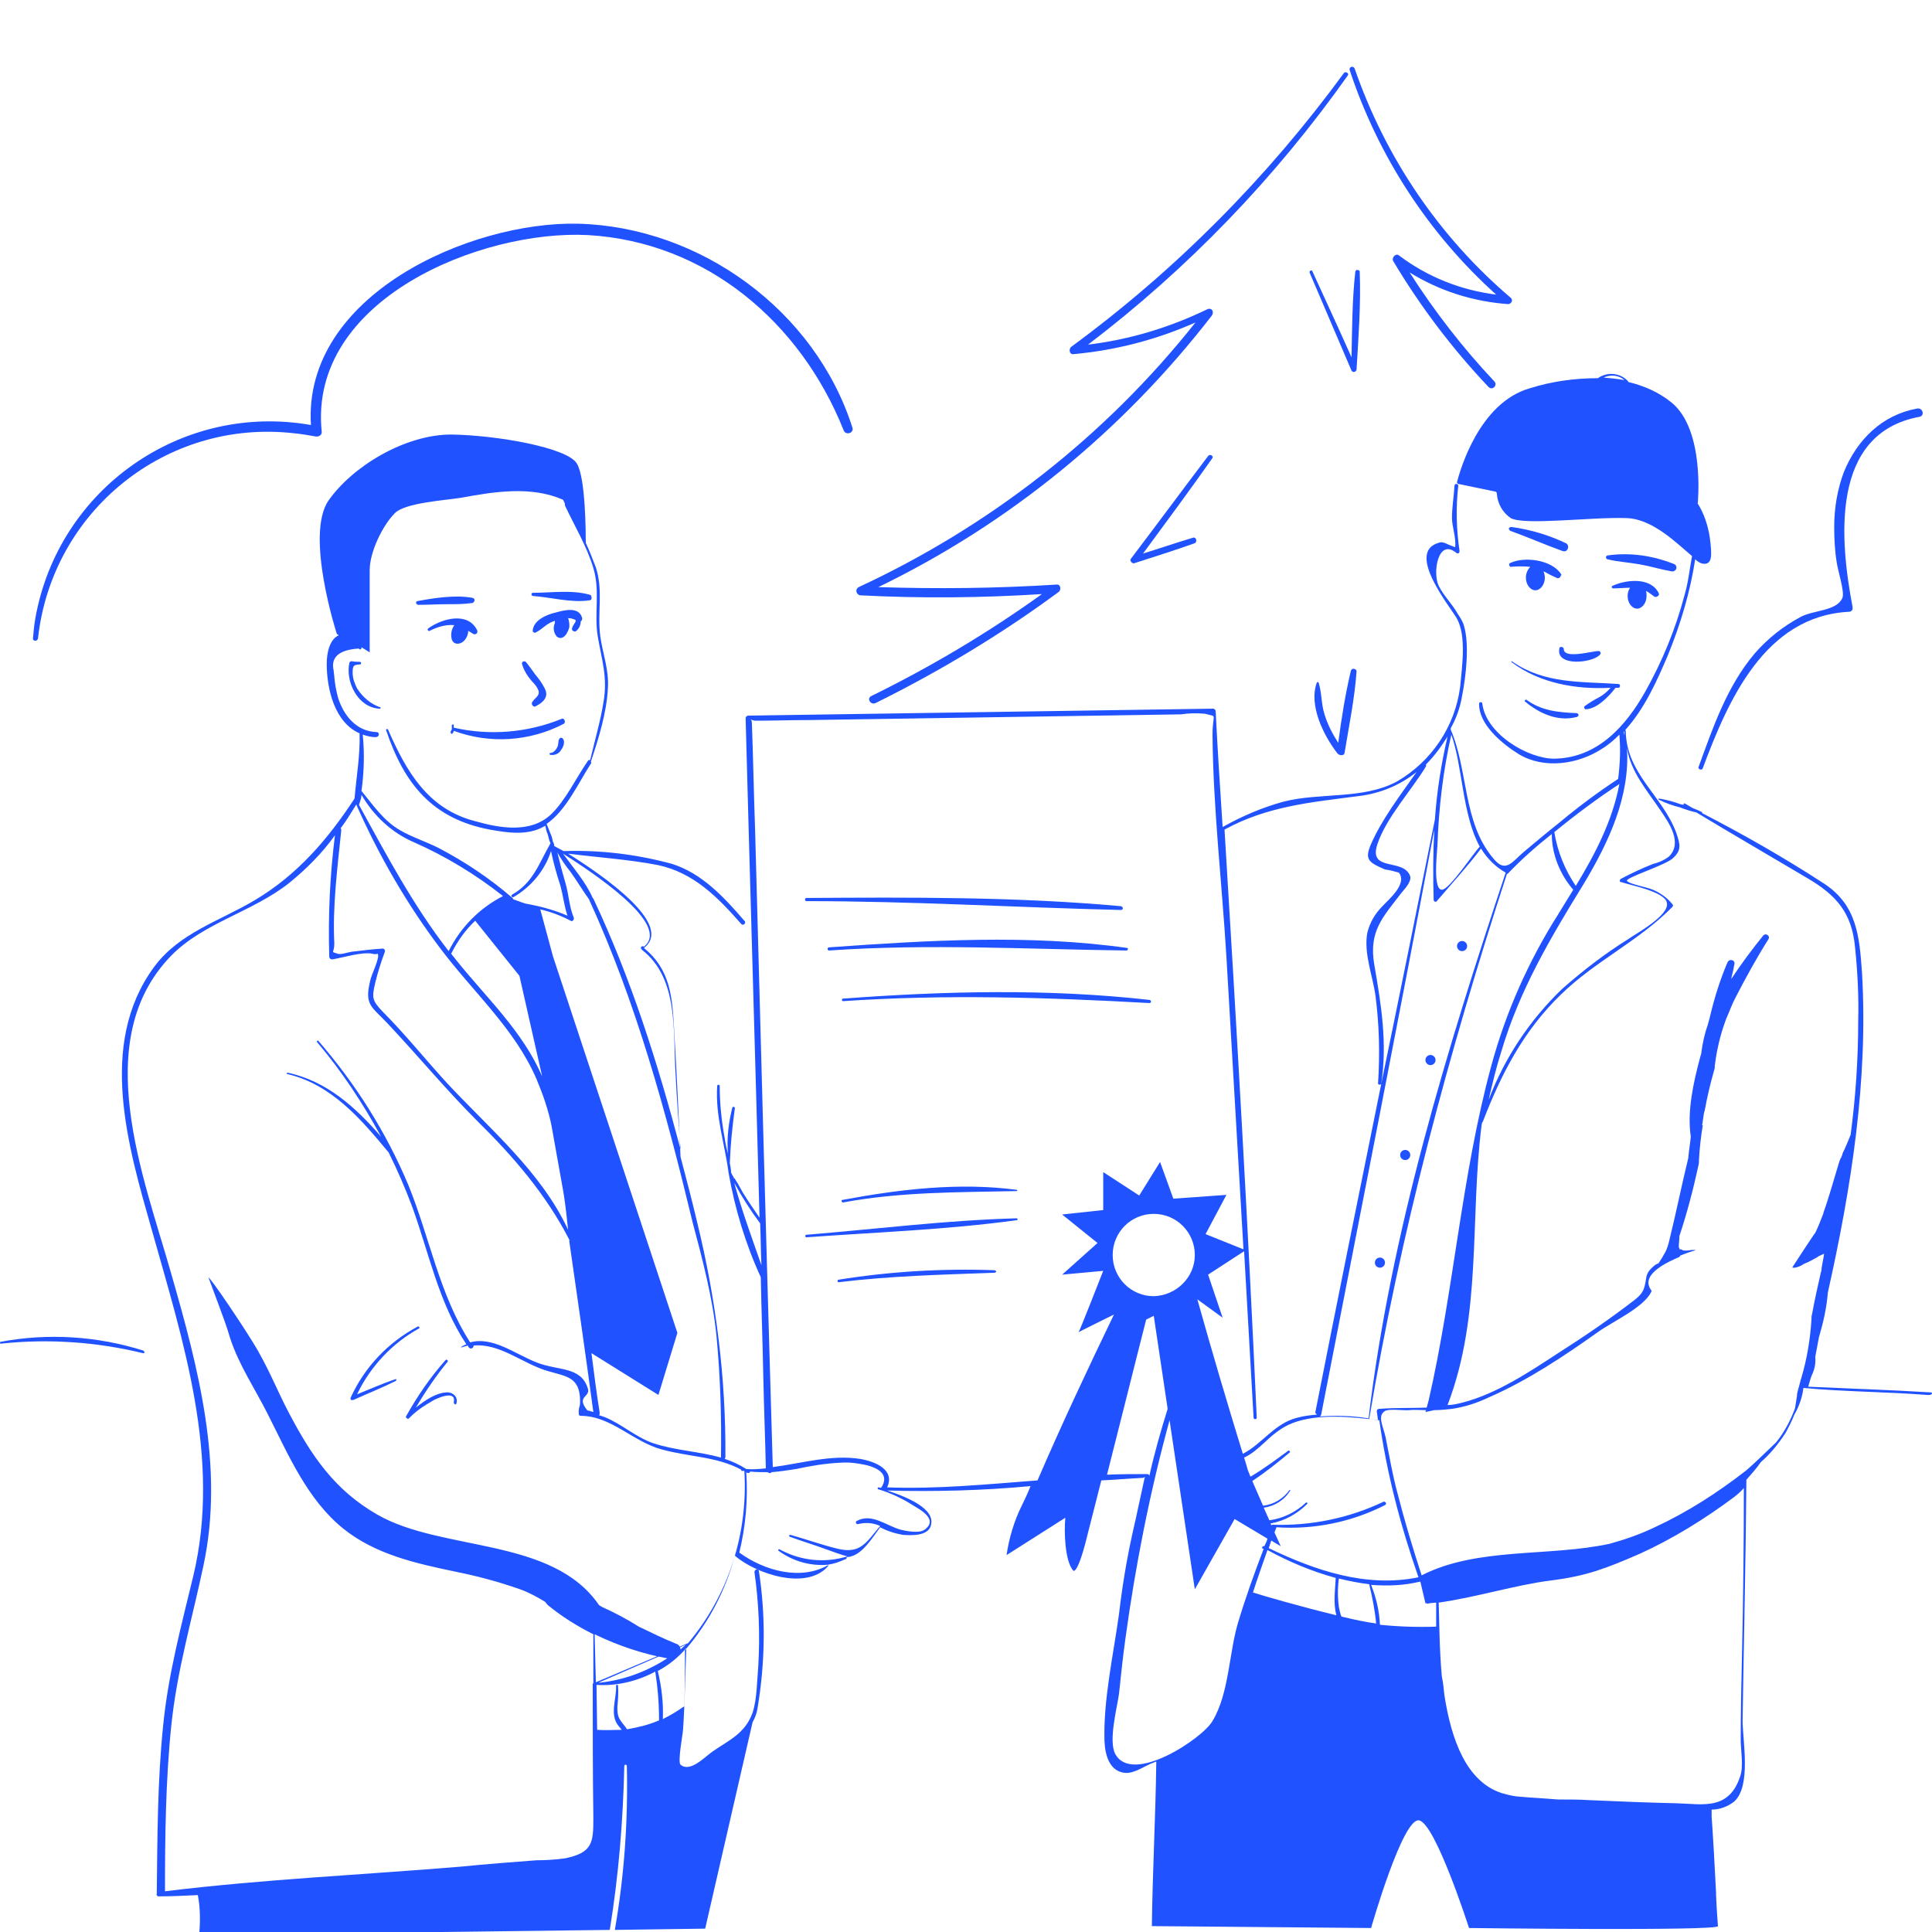 <svg width="310" height="310" viewBox="0 0 310 310" fill="none" xmlns="http://www.w3.org/2000/svg">
<g clip-path="url(#clip0_14268_54588)">
<path d="M61.044 113.506C59.523 112.998 58.205 111.88 57.293 110.458C56.887 109.646 56.583 108.833 56.583 107.919C56.583 106.7 56.786 106.7 57.8 106.598C58.002 106.598 58.002 106.192 57.698 106.192C57.293 106.192 56.887 106.192 56.38 106.09C56.279 106.09 56.178 106.192 56.076 106.293C55.367 109.341 57.394 113.506 60.841 113.709C61.044 113.81 61.145 113.506 61.044 113.506Z" fill="#2152FF"/>
<path d="M63.477 221.286C61.348 221.997 59.32 222.912 57.293 223.724C59.422 219.255 62.97 215.496 67.227 213.159C67.43 213.058 67.227 212.753 67.025 212.855C62.26 215.394 58.509 219.356 56.279 224.232C56.178 224.435 56.279 224.639 56.38 224.639C56.482 224.639 56.583 224.639 56.684 224.639C58.915 223.623 61.246 222.708 63.477 221.591C63.578 221.591 63.578 221.489 63.578 221.388C63.679 221.286 63.578 221.286 63.477 221.286Z" fill="#2152FF"/>
<path d="M71.587 223.42C69.965 223.521 68.241 224.639 66.721 225.858C68.241 223.318 69.863 220.88 71.789 218.544C71.992 218.34 71.688 218.036 71.485 218.239C69.052 220.982 67.025 223.927 65.2 227.178C65.099 227.28 65.099 227.483 65.301 227.584C65.403 227.686 65.605 227.686 65.707 227.483C66.518 226.67 67.43 225.959 68.444 225.35C68.748 225.147 69.153 224.943 69.458 224.74C69.762 224.537 73.31 222.81 72.803 225.045C72.803 225.146 72.904 225.248 73.006 225.35C73.107 225.35 73.209 225.35 73.209 225.248C73.614 224.131 72.6 223.318 71.587 223.42Z" fill="#2152FF"/>
<path d="M129.37 144.59C146.199 144.59 163.027 145.606 179.855 146.012C180.261 146.012 180.261 145.504 179.855 145.403C163.128 143.879 146.199 143.98 129.37 144.082C129.269 144.082 129.168 144.184 129.168 144.387C129.168 144.488 129.269 144.59 129.37 144.59Z" fill="#2152FF"/>
<path d="M133.02 152.007C132.716 152.007 132.716 152.515 133.02 152.515C149.037 151.397 164.852 152.312 180.768 152.515C180.97 152.515 181.072 152.108 180.869 152.108C165.156 149.873 148.733 150.889 133.02 152.007Z" fill="#2152FF"/>
<path d="M135.25 160.235C135.048 160.235 135.048 160.641 135.25 160.641C151.673 159.523 167.994 160.031 184.417 160.946C184.823 160.946 184.721 160.438 184.417 160.438C168.096 158.609 151.572 159.016 135.25 160.235Z" fill="#2152FF"/>
<path d="M135.149 192.538C134.946 192.538 135.047 192.945 135.25 192.945C144.577 191.218 153.7 191.319 163.128 191.116C163.23 191.116 163.23 191.015 163.23 191.015C163.23 190.913 163.128 190.913 163.128 190.913C153.903 189.694 144.374 190.811 135.149 192.538Z" fill="#2152FF"/>
<path d="M163.128 195.485C151.876 195.789 140.623 197.211 129.37 198.126C129.168 198.126 129.168 198.532 129.37 198.532C140.623 197.719 151.977 197.313 163.128 195.789C163.331 195.789 163.331 195.485 163.128 195.485Z" fill="#2152FF"/>
<path d="M159.58 203.814C151.166 203.509 142.752 204.017 134.54 205.338C134.338 205.338 134.338 205.744 134.54 205.744C142.853 204.728 151.166 204.525 159.58 204.22C159.682 204.22 159.783 204.119 159.884 204.017C159.783 203.916 159.682 203.814 159.58 203.814Z" fill="#2152FF"/>
<path d="M23.028 216.716C15.627 214.38 7.72 213.872 0.117 215.294C-0.086 215.294 0.016 215.7 0.117 215.599C7.72 214.786 15.425 215.294 22.927 217.123C23.028 217.123 23.129 217.123 23.231 217.021C23.129 216.919 23.129 216.818 23.028 216.716Z" fill="#2152FF"/>
<path d="M309.818 223.419C303.229 223.013 296.741 222.81 290.151 222.505C290.253 221.997 290.455 221.489 290.557 221.083C290.658 220.88 290.658 220.677 290.76 220.575C291.165 219.661 291.368 218.746 291.266 217.731C291.469 216.613 291.672 215.597 291.875 214.48C292.584 212.144 293.091 209.807 293.294 207.369C297.045 190.608 299.782 173.338 298.768 156.069C298.363 150.279 297.957 145.301 292.787 141.847C286.4 137.682 279.811 133.924 273.12 130.47C273.12 130.368 273.12 130.267 273.019 130.267C272.613 130.064 272.107 129.86 271.6 129.657L270.383 128.946C270.282 128.845 270.18 128.946 270.18 128.946C270.079 129.048 270.18 129.149 270.18 129.149L269.674 129.048C268.558 128.641 267.443 128.337 266.227 128.133C266.125 128.133 266.125 128.133 266.125 128.235C266.125 128.337 266.125 128.337 266.227 128.337C267.241 128.845 268.356 129.251 269.572 129.556C270.383 129.86 271.296 130.165 272.208 130.368C278.088 133.924 284.069 137.378 290.05 140.933C294.713 143.676 297.146 146.52 297.653 152.006C298.059 155.968 298.261 159.828 298.16 163.789C298.16 169.885 297.754 175.98 296.943 182.075C296.538 183.09 296.132 184.106 295.626 185.122V185.224L295.423 185.732C295.22 186.036 295.119 186.443 295.017 186.748C294.206 189.389 293.497 192.03 292.584 194.569V194.671C292.179 195.687 291.773 196.804 291.266 197.82L290.962 198.227C290.557 198.836 290.151 199.446 289.746 200.055C289.036 201.172 288.327 202.188 287.617 203.306V203.407C287.718 203.407 287.921 203.407 288.022 203.407C288.529 203.306 289.036 203.103 289.442 202.798C290.253 202.493 290.962 202.087 291.672 201.68L291.773 201.579C292.077 201.477 292.382 201.274 292.686 201.172C292.584 201.985 292.382 202.798 292.28 203.509C292.28 203.712 292.28 203.915 292.179 204.118C291.672 206.353 291.165 208.588 290.76 210.823C290.658 211.128 290.658 211.432 290.658 211.737C290.455 214.886 289.949 218.035 289.036 221.083C288.833 221.692 288.732 222.302 288.529 222.911C288.428 223.318 288.327 223.623 288.327 224.029C288.225 224.638 288.124 225.349 288.022 225.959C287.313 227.889 286.299 229.819 284.981 231.444C283.156 233.171 281.636 234.695 280.217 235.914C275.655 239.47 270.789 242.619 265.517 245.057C263.186 246.174 260.854 246.987 258.32 247.698C248.486 249.831 237.031 248.206 228.11 252.777C226.69 248.409 225.373 244.041 224.257 239.673C223.446 236.727 222.94 233.679 222.331 230.632C221.926 228.803 221.013 227.28 222.129 226.467C222.737 225.959 225.271 226.365 226.082 226.264C226.893 226.162 227.907 226.264 228.819 226.264C228.819 226.365 228.718 226.467 228.718 226.568L230.137 226.264C231.05 226.264 232.063 226.162 232.976 226.061C235.003 225.756 236.929 225.146 238.855 224.232C245.141 221.489 250.919 217.629 256.495 213.667C258.624 212.144 263.692 209.807 264.909 207.369C265.01 207.267 265.01 207.064 264.909 206.963C263.084 204.423 267.849 202.391 269.471 201.68C269.572 201.579 269.572 201.579 269.572 201.477C270.383 201.172 271.093 200.868 271.904 200.665L272.107 200.563H271.397C270.991 200.665 270.586 200.665 270.282 200.665C270.079 200.665 269.876 200.563 269.775 200.461H269.471C269.471 200.36 269.471 200.258 269.471 200.258L269.369 200.157C269.369 199.547 269.471 198.938 269.471 198.328C270.687 194.671 271.701 190.811 272.512 187.052C272.613 186.748 272.613 186.341 272.613 186.036C272.715 184.208 272.918 182.379 273.222 180.551C273.222 180.551 273.222 180.551 273.12 180.551C273.222 179.941 273.323 179.23 273.424 178.519L273.526 178.214C273.931 175.98 274.438 173.846 275.046 171.713C275.148 171.51 275.148 171.205 275.148 171.002C275.452 168.462 276.06 165.923 276.973 163.485C277.479 162.367 277.885 161.148 278.493 160.031C280.115 156.882 281.839 153.733 283.765 150.685C284.069 150.177 283.359 149.669 282.954 150.076C281.129 152.31 279.406 154.647 277.784 157.085C277.885 156.475 278.088 155.866 278.189 155.256C278.189 155.053 278.29 154.85 278.29 154.749C278.493 154.037 277.479 153.733 277.175 154.444C275.959 157.288 275.046 160.234 274.337 163.282C274.235 163.688 274.134 163.993 274.033 164.399C273.526 165.821 273.222 167.243 273.019 168.666C273.019 168.97 272.918 169.275 272.816 169.58C271.701 173.745 270.687 178.316 271.296 182.379C271.194 183.497 270.991 184.614 270.89 185.833C269.775 190.405 268.863 194.976 267.747 199.446C267.545 200.157 267.342 200.766 266.936 201.376C266.734 201.782 266.43 202.188 266.125 202.696C265.923 202.798 265.619 202.899 265.416 203.103C263.692 204.525 264.402 205.134 263.692 206.963C263.49 207.369 263.287 207.775 262.273 208.588C258.32 211.636 254.163 214.48 250.007 217.121C245.344 220.169 240.173 223.623 234.699 225.045C233.888 225.248 233.077 225.451 232.266 225.451C237.842 210.925 235.814 195.585 237.74 180.449L237.842 180.043C237.842 180.043 237.943 180.043 237.943 179.941C240.883 172.323 244.431 165.415 250.412 159.625C255.887 154.241 262.983 150.99 268.356 145.504C268.457 145.403 268.457 145.2 268.356 145.098C267.545 144.082 266.43 143.27 265.213 142.762C264.301 142.355 261.361 141.847 261.057 141.339C260.753 140.831 267.342 138.8 268.457 137.682C269.876 136.362 269.572 135.448 268.964 133.619C266.734 127.626 260.955 124.172 260.854 117.264C260.854 117.162 260.854 117.162 260.753 117.162C263.895 113.709 265.923 109.137 267.646 105.074C269.674 100.096 271.194 95.017 272.005 89.735C272.309 90.039 272.715 90.344 273.222 90.446C274.742 90.649 274.742 89.227 274.337 86.179C274.033 84.249 273.424 82.421 272.411 80.795C272.411 80.795 273.627 68.91 268.153 64.542C266.125 62.916 263.794 61.901 261.259 61.291C261.259 61.19 261.259 61.19 261.158 61.088C259.84 59.767 257.813 59.666 256.393 60.682C252.643 60.682 248.993 61.19 245.445 62.307C237.335 64.643 234.294 75.411 233.787 77.341C233.787 77.545 233.888 77.646 233.989 77.646L239.869 78.865C240.072 78.865 240.173 79.068 240.173 79.17C240.275 80.795 241.086 82.218 242.404 83.132C244.634 84.351 255.38 82.929 260.955 83.132C265.213 83.233 269.167 87.297 271.498 89.227C271.093 91.36 270.89 93.493 270.282 95.525C268.863 100.909 266.734 106.09 263.997 110.966C260.854 116.553 256.292 121.632 249.399 121.734C245.141 121.734 238.45 117.772 237.842 112.896C237.842 112.591 237.335 112.591 237.335 112.896C237.233 116.248 241.086 119.397 243.721 121.023C247.776 123.461 253.251 122.648 257.103 120.108C258.117 119.499 259.029 118.686 259.84 117.873C260.043 120.21 259.942 122.648 259.637 124.984C256.393 127.118 253.251 129.454 250.209 131.994C248.283 133.517 246.357 135.143 244.532 136.667C242.606 138.292 241.593 140.222 239.565 137.682C234.699 131.892 235.611 123.664 232.773 117.061C232.773 116.959 232.773 116.959 232.773 116.858C233.685 115.232 234.294 113.505 234.598 111.677C235.206 108.629 235.814 103.449 234.902 100.401C234.699 99.69 234.294 99.08 233.888 98.471C232.976 96.846 231.658 95.627 230.847 94.001C229.833 91.868 230.745 86.281 233.685 88.719C233.787 88.82 233.989 88.82 234.091 88.719C234.192 88.617 234.192 88.516 234.192 88.414C233.685 84.96 233.584 81.405 233.989 77.951C233.989 77.545 233.381 77.545 233.381 77.951C233.28 79.678 232.976 81.405 232.976 83.132C232.976 84.452 233.685 86.382 233.483 87.805C233.28 87.703 233.178 87.703 232.976 87.601C232.266 87.398 231.556 86.789 230.847 87.094C225.474 88.617 232.773 97.455 233.787 99.284C235.307 102.128 234.598 106.902 234.294 110.153C233.483 116.553 229.732 122.14 224.156 125.391C218.682 128.337 211.788 127.118 205.909 128.641C202.563 129.556 199.218 130.978 196.177 132.705C195.771 126.508 195.366 120.312 195.061 114.115C195.061 113.912 194.859 113.709 194.656 113.709L120.044 114.826C119.841 114.826 119.638 115.029 119.638 115.232C120.348 141.949 121.159 168.666 121.869 195.382C120.956 194.062 120.044 192.741 119.233 191.42C118.929 190.912 118.625 190.303 118.32 189.795L118.523 190.1C118.422 189.897 118.219 189.693 118.118 189.49C118.016 189.287 117.915 189.084 117.712 188.982V188.881L117.408 188.373C117.408 188.271 117.408 188.271 117.307 188.17C117.307 187.662 117.205 187.154 117.104 186.646C117.205 183.7 117.509 180.754 117.915 177.808C117.915 177.605 117.611 177.503 117.509 177.707C116.901 180.145 116.597 182.583 116.8 185.122C116.597 184.309 116.394 183.497 116.293 182.684C115.786 179.941 115.482 177.097 115.482 174.253C115.482 174.151 115.381 174.049 115.279 174.049C115.178 174.049 115.076 174.151 115.076 174.253C114.772 179.129 116.293 183.497 116.901 188.17C117.915 193.96 119.638 199.649 122.071 204.931C122.173 210.315 122.375 215.597 122.477 220.981C122.578 225.857 122.781 230.733 122.882 235.609C121.869 235.711 120.753 235.813 119.74 235.711C118.625 235 117.509 234.492 116.293 234.086C116.293 233.984 116.394 233.883 116.394 233.883C116.496 221.083 114.874 208.385 111.832 195.992C111.021 192.538 110.109 189.084 109.197 185.63C108.892 178.926 108.588 172.221 108.183 165.516C107.879 160.132 107.676 155.663 103.317 152.107C108.284 148.349 96.525 140.324 91.152 136.971C95.916 137.581 100.782 137.886 105.547 138.8C111.325 140.019 115.178 143.981 118.929 148.247C119.233 148.653 119.841 148.044 119.436 147.739C116.192 143.981 112.643 140.12 107.777 138.597C102.1 137.073 96.322 136.362 90.442 136.565L88.922 135.752V135.651C88.922 135.549 88.922 135.448 88.82 135.244C88.82 135.143 88.719 135.143 88.719 135.041C88.617 134.533 88.516 134.127 88.313 133.721C88.111 133.213 87.908 132.705 87.705 132.197C90.848 130.064 92.875 125.492 94.801 122.546C94.903 122.445 94.903 122.343 94.801 122.242C96.018 118.585 97.336 114.42 97.538 110.458C97.741 107.512 96.728 104.972 96.322 102.128C95.815 98.268 96.829 94.814 95.612 91.055C95.106 89.735 94.599 88.414 93.99 87.094C93.99 85.874 93.99 76.732 92.571 74.395C91.152 71.856 79.798 69.824 72.397 69.723C64.997 69.723 56.583 74.802 52.731 80.287C48.878 85.773 54.048 101.722 54.048 101.722L54.353 101.925C52.832 102.636 52.426 104.871 52.426 106.496C52.426 110.661 53.744 115.943 57.698 117.67C57.799 121.226 57.191 124.578 56.887 128.133C52.629 134.635 47.763 140.324 40.971 144.387C35.193 147.841 28.705 149.669 24.65 155.256C15.627 167.65 20.595 184.106 24.346 197.312C29.414 215.293 35.497 233.984 31.036 252.777C29.11 260.802 26.981 268.624 26.17 276.954C25.258 285.894 25.258 294.833 25.157 303.671C25.157 303.772 25.157 303.772 25.157 303.874C25.055 303.976 25.157 304.179 25.359 304.28H25.461C27.59 304.28 29.617 304.179 31.746 304.077C32.151 306.21 32.151 308.344 31.949 310.477L97.843 309.664C99.262 300.928 99.972 292.192 100.174 283.354C100.174 283.252 100.276 283.151 100.377 283.151C100.478 283.151 100.58 283.252 100.58 283.354C100.782 292.192 100.174 300.928 98.654 309.664L113.15 309.461L120.753 276.345C121.159 275.634 121.463 274.821 121.564 274.008C122.781 266.694 122.882 259.279 121.767 252.066C121.666 251.66 121.058 251.761 121.058 252.269C121.767 257.247 121.97 262.326 121.666 267.405C121.463 269.742 121.463 272.688 120.753 274.821C119.537 278.173 117.003 279.189 114.367 281.018C113.049 281.932 110.717 284.471 109.197 283.151C108.69 282.744 109.602 278.072 109.602 277.462C109.906 273.196 109.906 269.031 109.906 264.764C110.008 264.764 110.008 264.662 110.008 264.662C113.759 260.294 116.394 255.215 117.915 249.628C121.362 252.574 129.37 255.215 132.817 251.355C132.918 251.253 132.918 251.152 132.817 251.05C133.831 250.949 134.845 250.542 135.757 250.136C135.858 250.136 135.858 249.933 135.858 249.831C136.061 249.831 136.264 249.831 136.568 249.73C138.494 249.222 140.015 246.682 141.231 245.057C142.346 245.666 143.664 246.073 144.881 246.276C146.199 246.377 148.834 246.479 149.341 244.854C150.254 242.111 145.489 240.181 142.346 239.165C150.051 239.368 157.755 239.165 165.358 238.454C164.953 239.47 164.446 240.587 163.939 241.603C162.723 244.041 161.912 246.784 161.506 249.526L170.934 243.533C170.731 245.666 170.833 250.542 172.252 252.066C172.962 252.066 173.874 248.612 174.077 247.901L176.712 237.54C178.943 237.438 181.173 237.235 183.403 237.133C183.505 237.133 183.606 237.032 183.707 236.93C182.998 240.079 182.39 243.127 181.68 246.174C180.768 250.339 180.058 254.606 179.551 258.974C178.639 265.577 177.017 272.789 177.219 279.392C177.321 281.627 178.03 284.268 180.565 284.471C181.883 284.573 183.403 283.557 184.518 283.049L185.532 282.643C185.431 291.176 184.924 300.522 184.823 309.055L220 309.36C220 309.36 225.068 291.582 227.704 292.09C230.34 292.598 235.713 309.36 235.713 309.36C235.713 309.36 275.857 309.867 275.655 309.055C275.655 308.852 275.452 306.718 275.351 304.077C275.351 304.077 275.351 303.772 275.351 303.671C275.148 299.607 274.844 294.223 274.641 291.481C274.641 291.176 274.641 290.77 274.641 290.465V290.363C275.959 290.363 277.277 289.855 278.29 289.043C281.028 286.503 279.608 279.291 279.608 276.04C279.811 263.139 280.115 250.339 280.217 237.438C281.028 236.524 281.839 235.609 282.548 234.594C284.069 233.273 285.387 231.648 286.502 229.921C287.009 229.006 287.516 227.991 287.921 226.975C288.631 225.756 289.138 224.334 289.34 222.911C289.34 222.81 289.34 222.708 289.442 222.708C296.031 223.318 302.62 223.318 309.21 223.826C310.122 223.927 310.122 223.419 309.818 223.419ZM257.306 60.58C258.421 60.072 259.739 60.174 260.651 60.986C259.536 60.783 258.421 60.682 257.306 60.58ZM227.603 253.082C219.189 254.809 210.977 251.964 203.577 248.409L203.982 247.19L205.503 248.104L204.489 245.869L204.793 245.158V245.057C210.775 245.463 216.857 244.244 222.23 241.501C222.635 241.298 222.23 240.79 221.926 240.993C216.35 243.635 210.268 244.854 204.185 244.65C204.084 244.65 204.084 244.65 203.982 244.752L203.881 244.447C206.111 244.041 208.139 242.923 209.761 241.298C209.862 241.197 209.659 240.993 209.558 241.095C207.936 242.619 205.909 243.635 203.678 243.939L202.766 241.908C204.489 241.704 206.111 240.689 207.024 239.165V239.063H206.922C205.909 240.485 204.388 241.4 202.665 241.603L200.941 237.641C203.07 236.219 204.996 234.695 206.922 233.07C207.125 232.968 206.821 232.664 206.72 232.765C204.793 234.187 202.867 235.609 200.84 236.828L200.637 236.93L200.232 235.914C200.029 235.203 199.826 234.492 199.623 233.883C202.158 232.664 203.273 230.632 206.01 229.006C209.659 226.873 215.235 227.178 219.594 227.686H219.696L221.318 227.889C222.534 236.524 224.764 244.955 227.603 253.082ZM214.323 253.183C214.221 255.215 213.917 257.247 214.424 259.177C208.95 257.856 202.563 256.028 201.043 255.52C201.752 253.285 202.563 251.05 203.374 248.714C206.922 250.644 210.572 252.168 214.323 253.183ZM266.531 130.165C267.747 131.994 270.079 135.244 267.747 137.479C267.038 137.987 266.227 138.393 265.314 138.597C263.49 139.308 261.766 140.12 260.043 141.035C259.942 141.136 259.84 141.339 259.942 141.441C259.942 141.543 260.043 141.543 260.144 141.543C261.665 142.05 267.038 143.066 267.443 144.793C268.052 146.825 262.375 149.872 261.259 150.685C257.509 153.022 253.96 155.764 250.615 158.71C245.445 163.688 241.39 169.783 238.855 176.487C239.464 173.846 240.072 171.307 240.883 168.767C243.823 158.812 248.79 150.482 254.163 141.746C258.117 135.143 261.564 127.829 261.057 120.007C261.665 123.867 264.199 126.711 266.531 130.165ZM260.651 117.366C260.651 117.569 260.651 117.873 260.651 118.077C260.651 117.873 260.55 117.67 260.55 117.366H260.651ZM259.84 125.797C258.725 131.689 255.988 136.971 252.845 142.152C251.122 139.612 249.905 136.667 249.399 133.517C252.744 130.775 256.292 128.133 259.84 125.797ZM248.993 133.822C248.993 137.073 250.311 140.324 252.44 142.762C251.629 144.082 250.818 145.403 250.007 146.723C245.242 154.241 241.593 162.469 239.261 171.104C234.496 188.678 233.28 207.064 229.225 224.74L228.921 225.857C226.386 225.959 223.852 225.857 221.318 226.061C221.115 226.061 220.912 226.162 220.912 226.467C221.013 226.975 221.013 227.381 221.115 227.889L219.696 227.686C224.663 197.922 232.469 168.869 241.795 140.222C241.897 140.222 241.897 140.222 241.998 140.12C244.228 137.784 246.56 135.752 248.993 133.822ZM241.593 140.019C232.165 168.361 223.142 197.82 219.594 227.584C217.06 227.178 214.424 227.076 211.788 227.28C211.89 227.178 211.991 227.076 211.991 226.975C218.074 195.687 224.257 164.501 230.137 133.111C229.934 136.87 229.934 140.628 230.036 144.387C230.036 144.59 230.239 144.692 230.34 144.692C230.441 144.692 230.543 144.692 230.543 144.59C232.874 141.847 235.409 139.105 237.639 136.159C238.653 137.784 239.971 139.105 241.593 140.019ZM232.874 117.873C234.699 122.953 234.598 130.673 237.436 135.854C236.422 136.87 232.57 142.762 231.354 142.762C229.934 142.762 230.543 137.174 230.644 135.651C230.847 129.657 231.556 123.664 232.874 117.873ZM232.266 118.178C231.252 122.546 230.543 127.016 230.239 131.486C227.4 145.606 224.562 159.726 221.622 173.948C222.635 167.345 221.622 161.25 220.507 154.749C219.594 149.365 221.926 147.13 224.866 143.27C225.271 142.762 226.488 141.543 226.285 140.628C225.271 137.581 219.493 140.019 221.013 135.448C222.433 131.181 226.488 126.813 228.819 122.953C228.819 122.851 228.819 122.75 228.819 122.648C230.137 121.327 231.252 119.804 232.266 118.178ZM218.074 127.727C221.419 127.321 224.663 126 227.299 123.867C224.663 127.626 221.622 131.587 219.898 135.651C218.986 137.886 219.594 138.393 222.23 139.511C223.041 139.612 223.751 139.816 224.46 140.019C225.879 141.847 222.737 144.387 221.824 145.403C220.608 146.622 219.797 148.044 219.391 149.669C218.783 153.022 220.304 156.679 220.709 159.828C221.318 164.501 221.419 169.173 221.115 173.846C221.115 173.948 221.216 174.049 221.419 174.049C221.52 174.049 221.52 173.948 221.622 173.948C218.074 191.42 214.525 208.994 211.079 226.467C210.977 226.67 211.18 226.975 211.383 226.975C210.268 227.076 209.254 227.178 208.139 227.483C204.489 228.397 202.563 231.648 199.421 233.273C196.886 225.045 194.453 216.816 192.122 208.486L196.177 211.432L193.845 204.525L199.623 200.766C200.13 209.706 200.637 218.645 201.144 227.483C201.144 227.787 201.651 227.787 201.651 227.483C200.232 195.992 198.407 164.602 196.481 133.111C203.374 129.352 210.268 128.743 218.074 127.727ZM117.814 189.795C119.03 192.03 120.449 194.265 121.97 196.296C122.071 198.531 122.071 200.766 122.173 203.001C120.652 198.633 119.03 194.265 117.814 189.795ZM114.975 214.48C115.583 220.88 115.786 227.381 115.685 233.883C112.136 232.867 108.386 232.765 104.736 231.546C101.898 230.53 99.769 228.499 97.032 227.381L96.119 227.076C96.221 226.975 96.221 226.873 96.221 226.67C95.714 223.521 95.308 220.27 94.903 217.121L105.648 223.826L108.69 213.87L88.719 153.428L86.691 145.911C88.415 146.317 90.037 146.927 91.557 147.739C91.862 147.942 92.166 147.536 92.064 147.231C91.355 145.606 91.253 143.473 90.746 141.746C90.24 140.019 89.834 138.495 89.428 136.768C90.037 137.886 90.746 138.901 91.557 139.917C92.571 141.339 93.484 142.863 94.497 144.285C102.1 160.844 106.865 178.418 111.123 196.093C112.745 202.188 114.367 208.283 114.975 214.48ZM58.002 127.524C59.928 130.876 62.868 133.619 66.416 135.143C71.485 137.378 76.351 140.324 80.71 143.777C76.959 145.708 73.918 148.755 71.992 152.615C66.315 145.301 62.057 137.276 57.597 129.149C57.799 128.54 58.002 128.032 58.002 127.524ZM76.25 147.739L83.346 156.577L86.995 172.729C83.853 165.415 77.973 160.031 73.107 153.936C72.904 153.631 72.6 153.326 72.397 153.022C73.411 150.99 74.729 149.161 76.25 147.739ZM103.317 151.904C103.215 151.803 103.013 151.803 102.911 151.904C102.81 152.006 102.81 152.209 102.911 152.31C102.911 152.31 103.013 152.31 103.013 152.412C108.892 156.983 107.98 165.415 108.386 172.119C108.588 176.183 108.892 180.348 109.197 184.411C105.547 170.596 101.289 157.085 95.207 144.184L95.106 144.082C93.99 141.543 91.963 139.206 90.341 136.971C94.801 139.816 107.879 148.349 103.317 151.904ZM60.435 117.467C57.191 117.366 55.164 114.826 54.251 111.982C53.947 110.864 53.744 109.747 53.643 108.629C53.643 108.325 53.542 107.918 53.542 107.613C53.035 105.48 54.353 104.261 57.597 104.058C57.597 104.261 58.002 104.261 58.002 103.956C58.002 103.956 58.002 103.956 58.002 103.855L59.32 104.668C59.32 102.433 59.32 93.697 59.32 91.462C59.32 88.617 61.347 84.351 63.375 82.319C64.997 80.694 71.282 80.287 73.918 79.881C79.392 78.865 85.272 77.951 90.341 80.186L90.645 80.795C90.645 80.897 90.645 80.999 90.645 81.1C92.166 84.351 94.193 87.703 95.207 91.157C96.322 94.814 95.308 98.471 95.916 102.128C96.525 105.785 97.538 108.629 96.829 112.693C96.322 115.842 95.41 118.889 94.7 121.937C94.497 121.937 94.396 121.937 94.294 122.14C92.47 124.781 90.746 128.438 88.415 130.673C85.171 133.721 80.305 132.908 76.351 131.791C68.647 129.86 65.2 123.765 62.26 117.061C62.158 116.858 61.854 117.061 61.956 117.162C64.896 125.899 69.457 131.384 78.581 133.111C81.42 133.619 84.664 134.127 87.3 132.603L87.502 132.502C87.604 133.01 87.705 133.517 87.908 133.924C88.009 134.432 88.111 134.838 88.313 135.244V135.346C86.489 138.495 85.576 141.644 82.129 143.574C82.028 143.676 82.028 143.777 82.129 143.879C82.231 143.981 82.231 143.981 82.332 143.981C85.171 142.355 87.401 139.714 88.415 136.565C88.82 138.495 89.327 140.324 89.935 142.152C90.341 143.676 90.544 145.403 91.05 146.927C88.922 146.012 86.691 145.403 84.36 144.996C83.65 144.793 82.94 144.489 82.332 144.285C82.332 144.184 82.231 144.082 82.231 144.082C78.581 140.933 74.628 138.292 70.37 136.057C68.342 135.041 66.112 134.33 64.186 133.213C61.55 131.689 59.928 129.251 58.002 126.914C58.408 123.969 58.509 120.921 58.205 117.873C58.813 118.077 59.523 118.28 60.232 118.28C60.942 118.28 60.942 117.467 60.435 117.467ZM57.191 129.149C57.191 129.251 57.191 129.251 57.191 129.149C60.841 137.378 65.301 145.098 70.674 152.209C75.946 159.218 82.636 165.11 86.083 173.135C87.097 175.573 88.009 178.113 88.516 180.754L90.442 191.522C90.746 193.452 90.949 195.382 91.152 197.312C86.793 187.966 78.581 181.16 71.688 173.745C68.241 169.986 64.997 165.923 61.347 162.266C59.725 160.539 59.624 160.132 60.232 157.593C60.638 155.968 61.145 154.342 61.753 152.717C61.854 152.514 61.652 152.209 61.449 152.209H61.347C59.725 152.31 58.103 152.514 56.38 152.717C55.772 152.818 54.657 153.225 54.15 153.022C52.933 152.615 53.643 153.022 53.643 151.396C53.339 145.403 54.15 139.206 54.758 133.213C54.758 133.111 54.758 133.01 54.657 132.908C55.569 131.689 56.38 130.368 57.191 129.048V129.149ZM110.109 264.662C110.008 267.71 109.906 270.758 109.805 273.805L109.602 273.907C108.588 274.618 107.575 275.227 106.358 275.837C106.459 273.196 106.155 270.656 105.547 268.116C107.27 267.202 108.791 265.983 110.109 264.459C110.109 264.459 110.109 264.561 110.109 264.662ZM107.068 266.085C103.621 268.32 99.667 269.742 95.612 270.046L95.41 262.224C99.16 264.053 103.114 265.374 107.068 266.085ZM95.815 277.564L95.714 270.351C99.059 270.554 102.303 269.742 105.142 268.218C105.547 270.859 105.75 273.399 105.75 276.04C104.128 276.751 102.404 277.157 100.681 277.462C100.58 277.462 100.478 277.36 100.478 277.259C99.262 275.735 99.059 275.532 99.059 273.907C99.16 272.789 99.262 271.57 99.16 270.453C99.16 270.25 98.856 270.351 98.856 270.453C98.958 272.586 97.741 275.126 99.262 276.954C99.465 277.157 99.566 277.361 99.769 277.564C98.451 277.564 97.133 277.665 95.815 277.564ZM110.413 263.748C110.413 263.748 110.312 263.748 110.21 263.748L109.197 264.662C109.197 264.256 108.892 263.85 108.487 263.748C106.459 262.936 104.432 261.92 102.506 261.005C100.58 259.786 98.654 258.771 96.626 257.856L96.119 257.552C88.617 246.581 70.978 249.019 60.536 243.025C53.643 239.063 49.993 233.578 46.445 226.873C44.316 222.81 43.607 220.677 41.377 216.715C39.653 213.667 33.469 204.525 33.469 205.033C36.308 212.651 36.308 212.651 36.916 214.683C38.335 219.051 40.971 222.911 42.999 226.975C46.243 233.375 49.284 240.587 55.062 245.26C60.232 249.425 66.72 250.847 73.006 252.168C76.554 252.879 80.001 253.793 83.447 255.012C84.867 255.52 86.184 256.231 87.502 257.044C87.604 257.247 87.806 257.45 87.908 257.552C90.138 259.38 92.571 260.904 95.207 262.224C95.207 264.967 95.207 267.608 95.207 270.351M95.106 270.148C95.106 277.259 95.106 284.471 95.207 291.684C95.207 295.646 95.106 297.271 90.645 298.185C89.124 298.388 87.604 298.49 86.083 298.49C82.129 298.795 78.074 299.099 74.019 299.506C58.205 300.826 42.188 301.538 26.474 303.468C26.474 294.63 26.576 285.69 27.488 276.853C28.401 268.015 30.834 259.786 32.658 251.152C36.004 235.406 31.847 219.559 27.488 204.423C23.129 188.982 14.208 166.939 27.488 153.326C32.658 148.044 40.566 146.317 46.445 141.644C49.182 139.409 51.717 136.87 53.744 134.025C52.933 140.527 52.629 147.028 52.832 153.53C52.832 153.733 53.035 153.936 53.237 153.936H53.339C55.164 153.631 58.002 152.717 59.725 153.022C60.03 153.123 60.334 153.123 60.638 153.022C60.638 153.022 60.638 153.022 60.638 153.123C60.942 153.733 59.523 156.577 59.421 157.288C58.408 161.351 59.624 161.453 62.361 164.399C67.126 169.478 71.586 174.862 76.554 179.84C82.332 185.528 87.604 191.624 91.355 198.938C91.355 199.039 91.355 199.141 91.355 199.242C92.672 208.385 93.99 217.527 95.207 226.568C94.599 226.365 94.193 226.264 94.294 226.365C92.267 223.927 94.903 224.232 94.294 222.708C93.179 219.254 89.631 219.965 86.184 218.645C82.738 217.324 79.088 214.378 75.439 215.394C70.471 207.674 68.951 198.531 65.504 190.1C61.956 181.668 57.09 173.948 51.109 167.04C51.007 166.837 50.703 167.142 50.906 167.243C54.859 171.916 58.205 176.995 61.145 182.379C57.09 177.707 52.426 173.44 46.141 172.119C46.04 172.119 45.938 172.323 46.04 172.323C53.136 173.948 57.901 179.535 62.361 184.919C63.781 187.763 64.997 190.608 66.112 193.554C68.849 201.071 70.37 208.994 74.83 215.699C74.526 215.801 74.222 216.004 74.019 216.105C73.918 216.105 74.019 216.207 74.019 216.207C74.323 216.105 74.729 216.004 75.033 215.902C75.135 216.004 75.135 216.105 75.236 216.207C75.54 216.613 76.148 216.207 75.945 215.801V215.902C80.203 215.496 83.751 218.746 87.806 219.965C90.848 220.88 93.078 220.88 93.078 224.842C93.078 226.061 92.774 225.654 92.875 226.873C92.875 227.076 92.977 227.178 93.179 227.178C98.045 227.178 101.593 231.343 106.155 232.562C110.514 233.781 114.975 233.679 118.929 235.813C118.929 235.914 118.929 236.016 119.03 236.016H119.436C120.044 246.073 116.901 255.926 110.413 263.647L95.106 270.148ZM148.327 245.463C147.516 246.073 145.388 245.666 144.577 245.463C142.245 244.854 139.913 242.72 137.48 244.041C137.176 244.143 137.379 244.65 137.683 244.549C138.9 244.244 140.116 244.346 141.231 244.854C139.102 247.292 138.19 249.425 134.439 248.511C131.905 247.901 129.37 246.987 126.836 246.276C126.735 246.276 126.633 246.276 126.633 246.377C126.633 246.479 126.633 246.581 126.735 246.581C128.661 247.292 130.688 247.901 132.614 248.612C133.729 249.019 134.845 249.425 135.96 249.73C132.31 250.847 128.458 250.441 125.113 248.612C124.91 248.511 124.808 248.714 124.91 248.815C127.241 250.542 130.181 251.355 133.02 251.05C128.559 253.691 122.68 252.066 118.625 249.12C119.638 244.955 120.044 240.587 119.74 236.219C119.841 236.321 119.841 236.321 119.942 236.321C120.044 236.422 120.247 236.321 120.348 236.219V236.117C121.26 236.219 122.173 236.219 123.186 236.219C123.389 236.422 123.693 236.422 123.795 236.219C125.113 236.117 126.43 235.914 127.748 235.711C130.08 235.203 132.513 234.797 134.946 234.695C136.365 234.594 137.683 234.797 139.102 235.102C141.738 235.813 142.448 237.032 141.434 238.657C141.333 238.657 141.333 238.657 141.333 238.759L141.028 238.657C140.927 238.657 140.826 238.657 140.826 238.759C140.826 238.86 140.826 238.962 140.927 238.962C142.955 239.571 144.881 240.485 146.604 241.603C147.618 242.212 150.659 243.838 148.327 245.463ZM142.346 238.657C143.664 235.813 140.42 234.492 137.987 234.086C133.324 233.375 128.661 234.797 123.997 235.406C122.984 201.274 122.071 167.243 121.159 133.111C120.956 127.524 120.855 121.835 120.652 116.248C120.652 115.943 120.652 115.639 120.449 115.435C120.652 115.537 120.956 115.639 121.26 115.639C124.099 115.639 126.937 115.537 129.776 115.537L189.486 114.623C190.804 114.42 192.02 114.42 193.338 114.521C195.467 115.131 194.555 114.216 194.555 117.975C194.656 129.759 196.075 141.746 196.785 153.53C197.697 169.173 198.61 184.817 199.522 200.461L193.439 198.023L196.785 191.725L188.269 192.335L186.14 186.443L182.795 191.827L177.017 188.068V194.163L170.427 194.874L176.104 199.446L170.427 204.525L177.017 203.915C177.017 203.915 173.164 213.769 173.063 213.769C172.962 213.769 178.74 210.925 178.74 210.925C174.482 219.762 170.326 228.6 166.474 237.54C158.465 238.149 150.355 238.962 142.346 238.657ZM185.127 207.979C181.477 207.979 178.537 205.033 178.537 201.376C178.537 197.719 181.477 194.773 185.127 194.773C188.776 194.773 191.716 197.719 191.716 201.376C191.716 204.931 188.776 207.877 185.127 207.979ZM184.113 236.524C181.984 236.524 179.754 236.524 177.625 236.625C179.754 228.295 181.781 220.067 183.91 211.737L185.127 211.128L187.357 226.061C186.242 229.616 185.228 233.171 184.417 236.828C184.417 236.727 184.316 236.524 184.113 236.524ZM178.943 281.424C177.828 279.291 179.247 274.008 179.551 271.773C179.855 268.827 180.159 265.983 180.565 263.037C182.187 251.152 184.518 239.368 187.661 227.889L191.716 255.012L198.103 243.736L203.374 246.885C203.273 247.292 203.07 247.698 202.867 248.104C202.563 248.003 202.36 248.409 202.665 248.511H202.766C201.245 252.472 199.826 256.434 198.61 260.498C197.19 265.374 197.19 271.773 194.555 276.141C193.034 278.884 181.68 286.503 178.943 281.424ZM215.235 259.38C215.032 258.872 214.931 258.364 214.83 257.856C214.627 256.333 214.627 254.809 214.83 253.285C216.452 253.691 218.074 253.996 219.696 254.199C220.202 256.333 220.608 258.364 220.811 260.498C219.29 260.294 217.263 259.888 215.235 259.38ZM221.419 260.701C221.318 258.466 220.811 256.333 220 254.301C222.635 254.504 225.271 254.403 227.806 253.793H227.907L228.718 257.247H228.921C229.022 257.348 229.123 257.348 229.326 257.247L230.441 257.145C230.441 258.466 230.441 259.685 230.441 261.005C227.4 261.107 224.359 261.005 221.419 260.701ZM279.507 265.78C279.406 270.25 279.304 274.719 279.304 279.189C279.304 280.814 279.811 283.456 279.203 285.081C277.378 290.566 273.12 289.449 269.065 289.347C264.402 289.246 259.637 289.043 254.974 288.839C253.454 288.738 251.73 288.738 250.007 288.738C247.574 288.535 245.242 288.433 243.215 288.23C242.505 288.128 241.694 287.925 240.984 287.722C235.307 285.894 232.874 279.189 231.759 271.977C231.658 270.961 231.556 269.945 231.354 269.031C230.948 264.561 230.948 260.193 230.847 257.145C236.727 256.333 243.215 254.301 248.892 253.59C254.569 252.879 257.711 251.66 263.084 249.323C268.457 246.885 273.526 243.736 278.29 240.181C278.797 239.774 279.406 239.266 279.811 238.759C279.811 247.596 279.71 256.637 279.507 265.78Z" fill="#2152FF"/>
<path d="M6.098 102.432C8.328 82.014 26.677 67.183 47.155 69.519C48.27 69.621 49.487 69.824 50.602 70.027C51.109 70.128 51.717 69.824 51.616 69.214C49.487 48.085 77.162 36.809 94.396 37.723C113.353 38.84 128.458 51.742 135.352 69.011C135.656 69.925 137.075 69.519 136.771 68.605C130.79 49.812 112.339 36.403 92.774 35.895C75.439 35.488 48.574 47.374 49.892 68.198C29.212 64.541 9.444 78.357 5.693 99.08C5.49 100.197 5.389 101.315 5.287 102.432C5.287 102.94 5.997 102.94 6.098 102.432Z" fill="#2152FF"/>
<path d="M138.089 95.526C147.821 96.034 157.553 95.932 167.183 95.323C158.566 101.519 149.341 107.005 139.812 111.678C139.001 112.084 139.711 113.201 140.522 112.795C150.761 107.716 160.594 101.824 169.819 95.018C170.326 94.713 170.225 93.697 169.515 93.799C159.986 94.408 150.456 94.51 140.927 94.205C161.912 84.047 180.159 69.114 194.453 50.626C194.656 50.321 194.656 49.914 194.453 49.711C194.251 49.508 193.946 49.508 193.744 49.61C187.661 52.556 181.275 54.486 174.584 55.298C190.601 43.108 204.591 28.582 216.249 12.125C216.553 11.719 215.843 11.414 215.641 11.719C203.374 28.48 188.675 43.312 171.948 55.603C171.441 55.908 171.542 56.924 172.252 56.822C179.044 56.213 185.634 54.486 191.818 51.743C177.321 70.028 158.769 84.453 137.785 94.205C137.075 94.612 137.48 95.526 138.089 95.526Z" fill="#2152FF"/>
<path d="M240.072 47.273C234.395 46.561 229.022 44.428 224.46 40.974C223.953 40.568 223.244 41.381 223.548 41.889C227.907 49.203 233.077 56.009 238.856 62.104C239.464 62.713 240.376 61.799 239.768 61.19C234.699 55.806 230.137 49.914 226.184 43.717C230.948 46.663 236.321 48.39 241.998 48.796C242.302 48.796 242.606 48.492 242.606 48.187C242.606 47.984 242.505 47.882 242.404 47.78C230.948 38.028 222.331 25.33 217.364 11.007C217.161 10.499 216.452 10.702 216.553 11.21C221.115 25.026 229.225 37.52 240.072 47.273Z" fill="#2152FF"/>
<path d="M273.222 123.258C277.277 112.388 283.156 98.877 296.639 98.166C297.045 98.166 297.349 97.862 297.248 97.455V97.354C295.22 86.687 293.598 69.52 307.993 66.879C308.906 66.675 308.5 65.355 307.588 65.558C302.012 66.574 297.957 70.535 295.828 75.818C294.815 78.561 294.308 81.507 294.308 84.554C294.308 86.484 294.409 88.414 294.713 90.243C294.815 91.259 296.031 95.017 295.626 95.931C294.713 98.065 291.064 97.862 288.935 98.979C286.096 100.503 283.663 102.433 281.534 104.871C277.074 110.153 274.844 116.756 272.512 123.156C272.512 123.461 273.12 123.664 273.222 123.258Z" fill="#2152FF"/>
<path d="M193.845 73.177C189.689 78.662 185.634 84.148 181.477 89.633C181.173 89.938 181.68 90.548 182.085 90.345C185.228 89.329 188.472 88.313 191.615 87.195C192.223 86.992 191.919 86.078 191.412 86.281C188.675 87.094 186.039 88.008 183.403 88.821C187.154 83.742 190.905 78.662 194.555 73.482C194.757 73.177 194.149 72.771 193.845 73.177Z" fill="#2152FF"/>
<path d="M216.756 107.614C215.844 111.474 215.235 115.334 214.728 119.194C213.816 117.772 213.005 116.248 212.498 114.521C211.991 112.896 212.093 111.169 211.586 109.544C211.586 109.442 211.484 109.442 211.383 109.442L211.282 109.544C209.964 113.201 212.397 118.077 214.627 120.921C214.931 121.226 215.641 121.328 215.742 120.82C216.452 116.452 217.364 112.083 217.668 107.715C217.668 107.512 217.466 107.309 217.161 107.309C216.959 107.309 216.857 107.411 216.756 107.614Z" fill="#2152FF"/>
<path d="M218.175 43.616C218.175 43.413 217.972 43.311 217.77 43.311C217.567 43.311 217.466 43.514 217.466 43.616C216.959 48.086 216.959 52.758 216.857 57.33C214.83 52.758 212.701 48.187 210.572 43.514C210.471 43.21 209.964 43.514 210.167 43.819C212.397 49 214.627 54.282 216.857 59.463C217.06 59.869 217.668 59.666 217.668 59.26C217.972 54.079 218.378 48.797 218.175 43.616Z" fill="#2152FF"/>
<path d="M89.226 98.268C87.806 98.573 85.576 99.487 85.475 101.214C85.475 101.316 85.576 101.519 85.779 101.519H85.88C86.996 101.011 87.604 100.097 88.82 99.69L89.023 99.589C89.023 99.69 89.023 99.792 89.023 99.792C89.023 99.893 89.023 99.894 89.023 99.995C88.719 100.706 88.82 101.519 89.327 102.128C90.341 102.941 91.152 101.519 91.355 100.605C91.355 100.097 91.355 99.69 91.152 99.182C91.557 99.182 91.963 99.284 92.368 99.487C92.368 99.589 92.368 99.792 92.267 99.894C92.064 100.198 91.862 100.503 91.76 100.909C91.76 101.112 91.963 101.316 92.166 101.316C92.267 101.316 92.267 101.316 92.368 101.316C92.875 100.909 93.179 100.401 93.179 99.69C93.382 99.589 93.484 99.284 93.382 99.081C92.875 97.354 90.645 97.862 89.226 98.268Z" fill="#2152FF"/>
<path d="M68.748 100.807C68.647 100.909 68.545 101.011 68.647 101.112C68.748 101.214 68.85 101.315 68.951 101.214C70.167 100.604 71.485 100.198 72.803 100.3H72.904C72.398 101.011 72.296 101.823 72.499 102.636C72.904 103.652 74.121 103.347 74.628 102.636C74.932 102.23 75.135 101.722 75.135 101.214L75.946 101.722C76.351 101.925 76.757 101.519 76.554 101.112C75.033 98.065 70.877 99.284 68.748 100.807Z" fill="#2152FF"/>
<path d="M67.126 97.049C68.647 97.049 70.269 96.947 71.789 96.947C73.107 96.947 74.526 96.947 75.844 96.744C76.047 96.643 76.148 96.439 76.148 96.236C76.148 96.135 76.047 96.033 75.844 95.932C73.107 95.424 69.762 95.932 67.025 96.439C66.619 96.439 66.721 97.049 67.126 97.049Z" fill="#2152FF"/>
<path d="M85.475 95.627C88.415 95.831 91.557 96.745 94.497 96.338C94.801 96.338 95.004 96.135 94.903 95.831C94.903 95.627 94.801 95.424 94.599 95.424C91.76 94.612 88.415 95.119 85.475 95.119C85.374 95.119 85.272 95.221 85.272 95.424C85.272 95.526 85.374 95.526 85.475 95.627Z" fill="#2152FF"/>
<path d="M86.387 110.764C86.692 111.678 85.779 111.983 85.374 112.694C85.272 112.897 85.374 113.202 85.576 113.304C85.678 113.405 85.88 113.405 85.982 113.304C87.198 112.694 88.111 111.78 87.401 110.459C86.996 109.647 86.489 108.936 85.88 108.225C85.374 107.513 84.867 106.802 84.36 106.193C84.258 106.091 84.056 106.091 83.853 106.193C83.752 106.294 83.752 106.396 83.752 106.498C84.056 107.615 84.664 108.529 85.374 109.342C85.88 109.85 86.185 110.256 86.387 110.764Z" fill="#2152FF"/>
<path d="M72.803 116.757C72.803 116.655 72.803 116.452 72.803 116.351C72.803 116.148 72.499 116.249 72.499 116.351C72.499 116.554 72.499 116.757 72.499 116.96C72.499 117.163 72.296 117.265 72.296 117.468C72.296 117.671 72.499 117.875 72.6 117.671C72.702 117.57 72.803 117.468 72.803 117.265C78.582 119.398 84.968 118.992 90.442 116.148C90.848 115.944 90.544 115.132 90.138 115.335C84.664 117.57 78.582 118.078 72.803 116.757Z" fill="#2152FF"/>
<path d="M90.138 118.382C90.037 118.382 90.037 118.382 89.935 118.382C89.53 118.585 89.631 119.195 89.53 119.601C89.428 120.007 88.922 120.82 88.313 120.82C88.212 120.82 88.111 120.921 88.212 121.023C88.212 121.125 88.313 121.125 88.313 121.125C89.023 121.226 89.733 120.921 90.037 120.312C90.341 120.007 90.848 118.788 90.138 118.382Z" fill="#2152FF"/>
<path d="M250.514 92.173C249.095 89.837 244.634 89.227 242.302 90.344C241.998 90.446 242.201 90.954 242.404 90.954C243.417 90.852 244.533 90.852 245.546 90.954C245.141 91.36 244.837 91.97 244.837 92.681C244.837 93.798 245.546 94.713 246.357 94.713C247.168 94.713 247.878 93.798 247.878 92.681C247.878 92.376 247.777 91.97 247.675 91.665C248.385 92.071 249.196 92.478 249.906 92.782C250.108 92.782 250.412 92.681 250.412 92.376C250.615 92.275 250.514 92.173 250.514 92.173Z" fill="#2152FF"/>
<path d="M266.126 95.12C264.808 92.58 260.955 92.987 258.725 94.002C258.522 94.104 258.624 94.409 258.827 94.409C259.739 94.409 260.651 94.307 261.564 94.307C261.26 94.713 261.158 95.221 261.158 95.628C261.158 96.745 261.868 97.659 262.679 97.659C263.49 97.659 264.199 96.745 264.199 95.628C264.199 95.323 264.199 95.12 264.098 94.815C264.504 95.018 264.909 95.323 265.315 95.628C265.517 95.831 265.821 95.831 266.024 95.628C266.227 95.526 266.227 95.323 266.126 95.12Z" fill="#2152FF"/>
<path d="M268.457 90.446C265.112 89.126 261.462 88.618 257.914 89.126C257.61 89.227 257.61 89.634 257.914 89.735C259.536 90.141 261.361 90.243 263.084 90.548C264.808 90.853 266.43 91.361 268.153 91.665C268.457 91.767 268.863 91.564 268.964 91.259C269.065 90.853 268.863 90.548 268.457 90.446Z" fill="#2152FF"/>
<path d="M251.325 87.195C248.588 85.874 245.546 84.96 242.505 84.554C242.302 84.554 242.201 84.656 242.1 84.757C242.1 84.96 242.201 85.062 242.302 85.163C245.141 86.179 247.878 87.398 250.717 88.414C251.528 88.719 251.933 87.601 251.325 87.195Z" fill="#2152FF"/>
<path d="M256.394 104.465C255.583 104.465 250.919 105.786 250.919 104.16C250.919 103.754 250.21 103.652 250.21 104.059C249.601 107.005 255.481 106.395 256.698 105.074C256.799 104.973 256.9 104.77 256.799 104.668C256.698 104.465 256.596 104.465 256.394 104.465Z" fill="#2152FF"/>
<path d="M242.606 106.293C247.067 109.645 252.947 110.661 258.421 110.357C257.914 110.966 257.306 111.474 256.596 111.88C255.785 112.287 254.974 112.795 254.265 113.303C254.163 113.404 254.163 113.607 254.265 113.709C254.366 113.81 254.366 113.81 254.467 113.81C256.292 113.709 258.117 111.779 259.232 110.357H259.637C259.84 110.357 259.942 110.255 259.942 110.052C259.942 109.849 259.84 109.747 259.637 109.747C253.656 109.341 247.878 109.747 242.708 106.192C242.505 105.988 242.404 106.192 242.606 106.293Z" fill="#2152FF"/>
<path d="M244.938 112.288C244.735 112.186 244.533 112.491 244.735 112.592C247.067 114.523 250.007 115.843 253.048 115.03C253.251 114.929 253.352 114.726 253.251 114.624C253.251 114.523 253.048 114.421 252.947 114.421C250.007 114.319 247.27 114.015 244.938 112.288Z" fill="#2152FF"/>
<path d="M234.598 152.616C235.046 152.616 235.409 152.252 235.409 151.804C235.409 151.355 235.046 150.991 234.598 150.991C234.15 150.991 233.787 151.355 233.787 151.804C233.787 152.252 234.15 152.616 234.598 152.616Z" fill="#2152FF"/>
<path d="M229.529 170.902C229.977 170.902 230.34 170.538 230.34 170.089C230.34 169.64 229.977 169.276 229.529 169.276C229.081 169.276 228.718 169.64 228.718 170.089C228.718 170.538 229.081 170.902 229.529 170.902Z" fill="#2152FF"/>
<path d="M225.474 186.138C225.922 186.138 226.285 185.774 226.285 185.325C226.285 184.877 225.922 184.513 225.474 184.513C225.026 184.513 224.663 184.877 224.663 185.325C224.663 185.774 225.026 186.138 225.474 186.138Z" fill="#2152FF"/>
<path d="M221.419 203.408C221.867 203.408 222.23 203.044 222.23 202.595C222.23 202.147 221.867 201.783 221.419 201.783C220.971 201.783 220.608 202.147 220.608 202.595C220.608 203.044 220.971 203.408 221.419 203.408Z" fill="#2152FF"/>
</g>
<defs>
<clipPath id="clip0_14268_54588">
<rect width="310" height="310" fill="white"/>
</clipPath>
</defs>
</svg>
